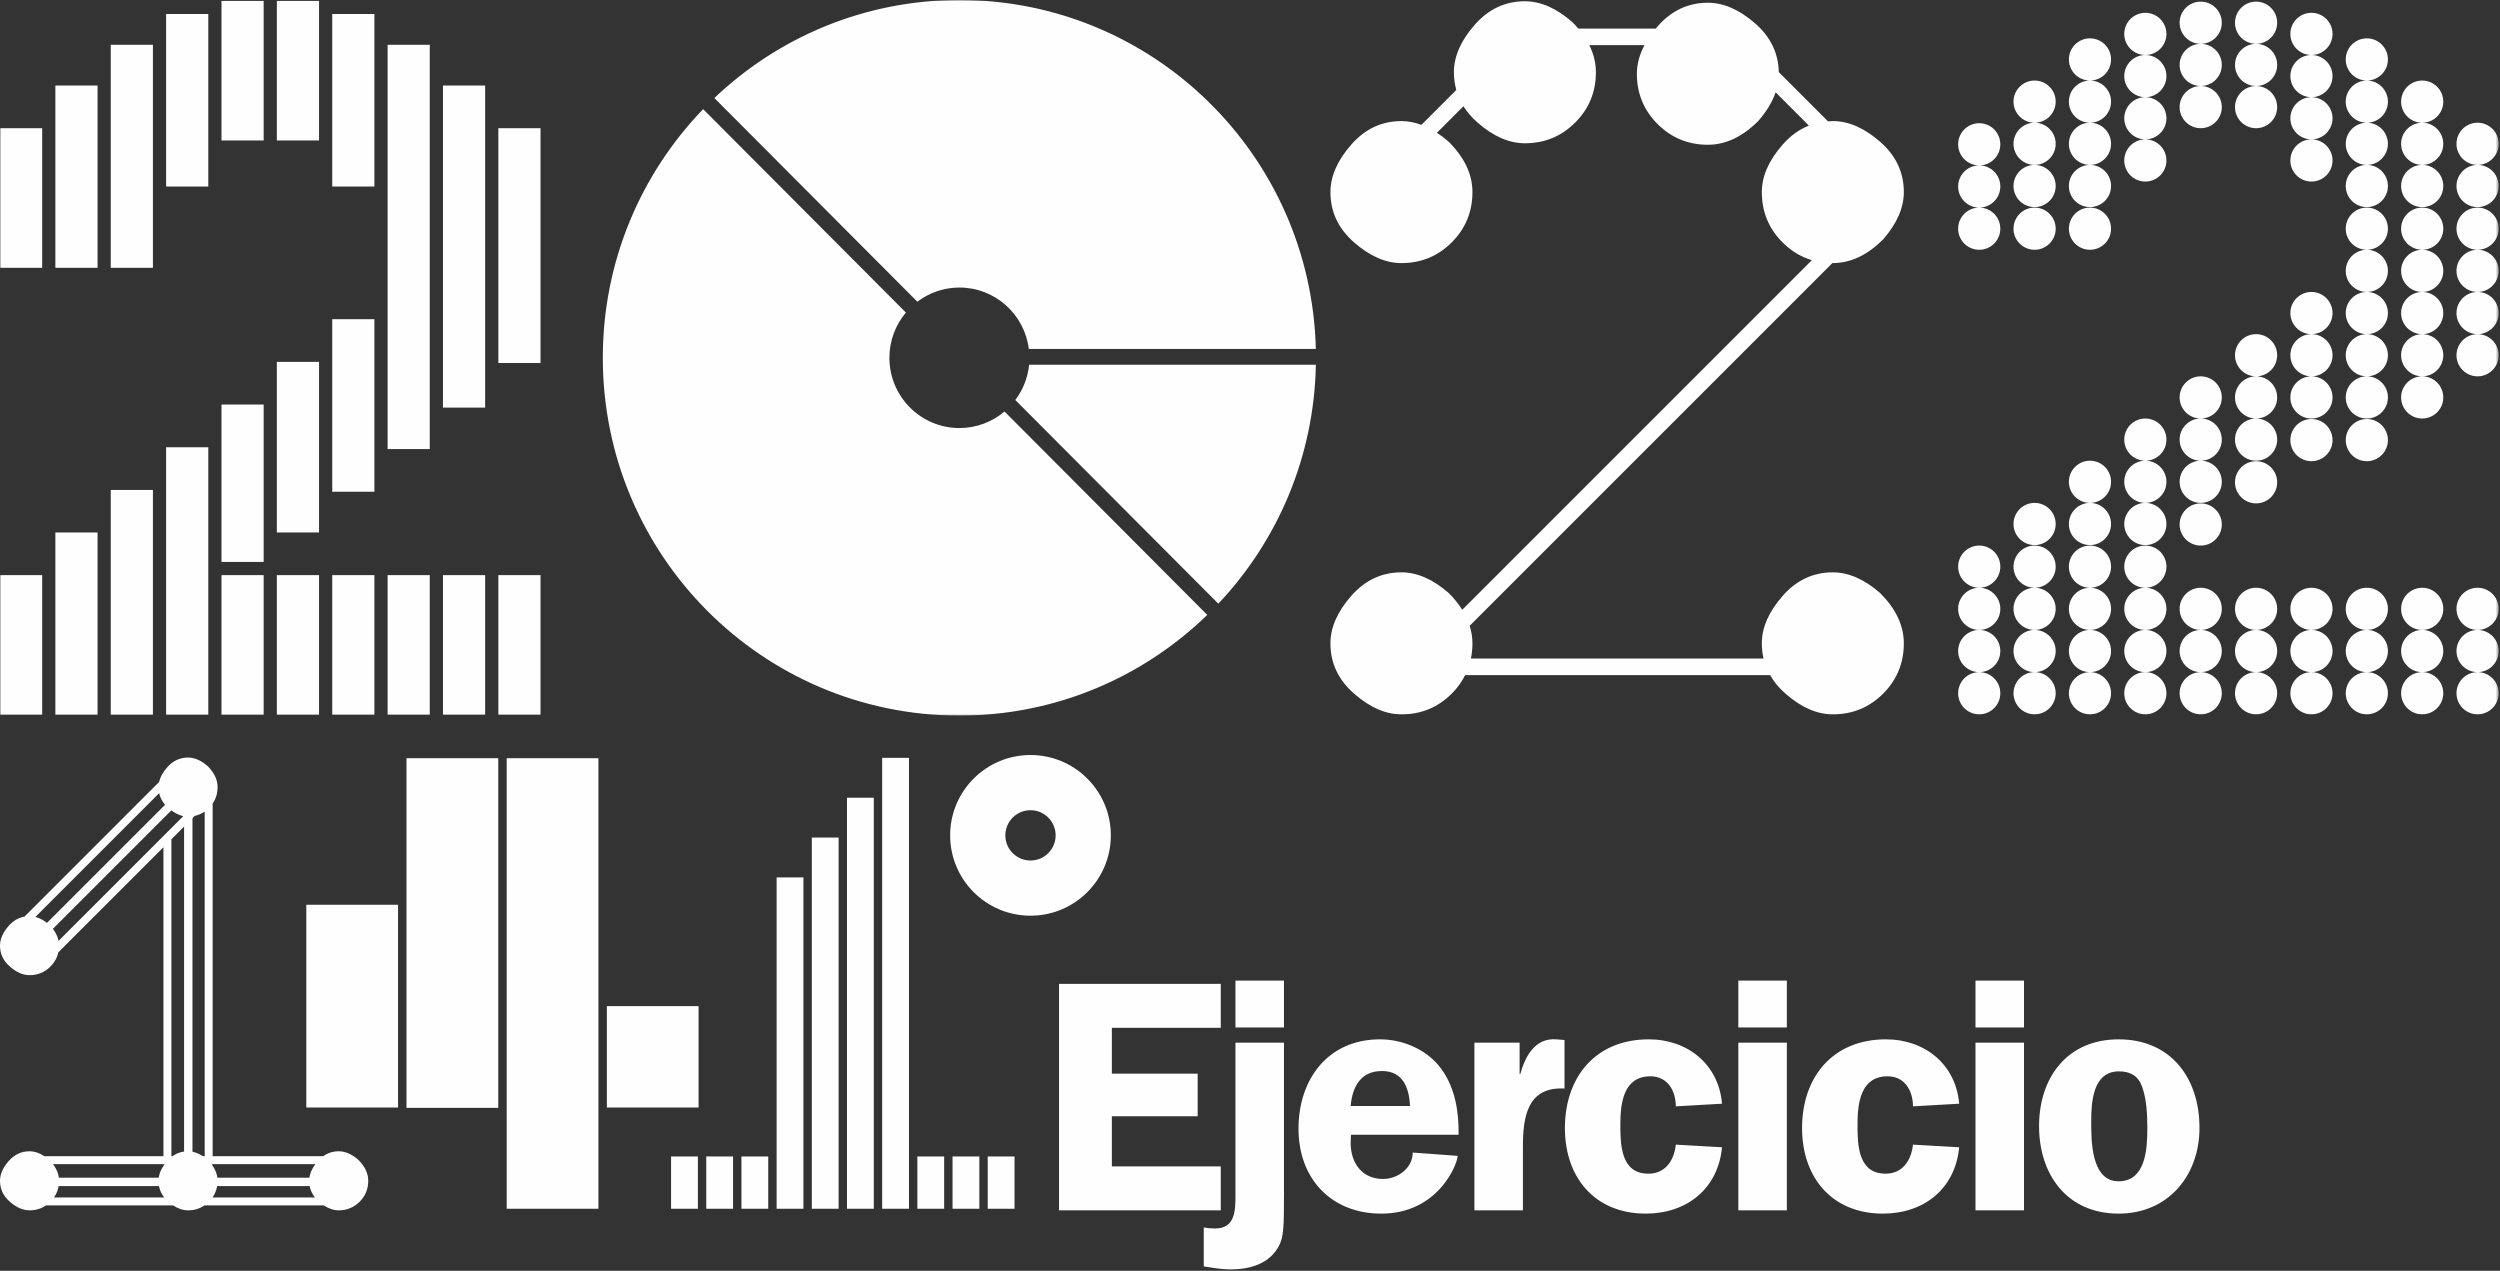 <?xml version="1.0" encoding="UTF-8"?>
<svg width="842px" height="428px" viewBox="0 0 842 428" version="1.1" xmlns="http://www.w3.org/2000/svg" xmlns:xlink="http://www.w3.org/1999/xlink">
    <rect x="0" y="0" width="842" height="428" fill="#333333" stroke="none"/>
    <title>Group 17</title>
    <defs>
        <polygon id="path-1" points="0 0 841.548 0 841.548 241.007 0 241.007"></polygon>
    </defs>
    <g id="Page-1" stroke="none" stroke-width="1" fill="none" fill-rule="evenodd">
        <g id="Group-17" transform="translate(0, 0)">
            <g id="Group-6">
                <g id="Group-3">
                    <mask id="mask-2" fill="white">
                        <use xlink:href="#path-1"></use>
                    </mask>
                    <g id="Clip-2"></g>
                    <path d="M834.445,212.165 C830.521,212.165 827.342,215.348 827.342,219.27 C827.342,223.196 830.521,226.373 834.445,226.373 C838.369,226.373 841.548,223.196 841.548,219.27 C841.548,215.348 838.369,212.165 834.445,212.165 L834.445,212.165 Z M834.445,226.373 C830.521,226.373 827.342,229.556 827.342,233.479 C827.342,237.405 830.521,240.582 834.445,240.582 C838.369,240.582 841.548,237.405 841.548,233.479 C841.548,229.556 838.369,226.373 834.445,226.373 L834.445,226.373 Z M834.445,212.165 C838.369,212.165 841.548,208.988 841.548,205.062 C841.548,201.14 838.369,197.956 834.445,197.956 C830.521,197.956 827.342,201.14 827.342,205.062 C827.342,208.988 830.521,212.165 834.445,212.165 L834.445,212.165 Z M834.445,112.54 C830.521,112.54 827.342,115.724 827.342,119.646 C827.342,123.572 830.521,126.749 834.445,126.749 C838.369,126.749 841.548,123.572 841.548,119.646 C841.548,115.724 838.369,112.54 834.445,112.54 L834.445,112.54 Z M834.445,112.54 C838.369,112.54 841.548,109.363 841.548,105.437 C841.548,101.515 838.369,98.332 834.445,98.332 C830.521,98.332 827.342,101.515 827.342,105.437 C827.342,109.363 830.521,112.54 834.445,112.54 L834.445,112.54 Z M834.445,98.332 C838.369,98.332 841.548,95.155 841.548,91.229 C841.548,87.307 838.369,84.124 834.445,84.124 C830.521,84.124 827.342,87.307 827.342,91.229 C827.342,95.155 830.521,98.332 834.445,98.332 L834.445,98.332 Z M834.445,84.124 C838.369,84.124 841.548,80.946 841.548,77.02 C841.548,73.098 838.369,69.915 834.445,69.915 C830.521,69.915 827.342,73.098 827.342,77.02 C827.342,80.946 830.521,84.124 834.445,84.124 L834.445,84.124 Z M834.445,55.542 C830.521,55.542 827.342,58.725 827.342,62.647 C827.342,66.573 830.521,69.75 834.445,69.75 C838.369,69.75 841.548,66.573 841.548,62.647 C841.548,58.725 838.369,55.542 834.445,55.542 L834.445,55.542 Z M834.445,55.542 C838.369,55.542 841.548,52.364 841.548,48.438 C841.548,44.516 838.369,41.333 834.445,41.333 C830.521,41.333 827.342,44.516 827.342,48.438 C827.342,52.364 830.521,55.542 834.445,55.542 L834.445,55.542 Z M815.796,226.373 C811.872,226.373 808.693,229.556 808.693,233.479 C808.693,237.405 811.872,240.582 815.796,240.582 C819.72,240.582 822.899,237.405 822.899,233.479 C822.899,229.556 819.72,226.373 815.796,226.373 L815.796,226.373 Z M815.796,226.373 C819.72,226.373 822.899,223.196 822.899,219.27 C822.899,215.348 819.72,212.165 815.796,212.165 C811.872,212.165 808.693,215.348 808.693,219.27 C808.693,223.196 811.872,226.373 815.796,226.373 L815.796,226.373 Z M815.796,212.165 C819.72,212.165 822.899,208.988 822.899,205.062 C822.899,201.14 819.72,197.956 815.796,197.956 C811.872,197.956 808.693,201.14 808.693,205.062 C808.693,208.988 811.872,212.165 815.796,212.165 L815.796,212.165 Z M815.796,126.749 C811.872,126.749 808.693,129.932 808.693,133.854 C808.693,137.78 811.872,140.957 815.796,140.957 C819.72,140.957 822.899,137.78 822.899,133.854 C822.899,129.932 819.72,126.749 815.796,126.749 L815.796,126.749 Z M815.796,126.749 C819.72,126.749 822.899,123.572 822.899,119.646 C822.899,115.724 819.72,112.54 815.796,112.54 C811.872,112.54 808.693,115.724 808.693,119.646 C808.693,123.572 811.872,126.749 815.796,126.749 L815.796,126.749 Z M815.796,112.54 C819.72,112.54 822.899,109.363 822.899,105.437 C822.899,101.515 819.72,98.332 815.796,98.332 C811.872,98.332 808.693,101.515 808.693,105.437 C808.693,109.363 811.872,112.54 815.796,112.54 L815.796,112.54 Z M815.796,98.332 C819.72,98.332 822.899,95.155 822.899,91.229 C822.899,87.307 819.72,84.124 815.796,84.124 C811.872,84.124 808.693,87.307 808.693,91.229 C808.693,95.155 811.872,98.332 815.796,98.332 L815.796,98.332 Z M815.796,84.124 C819.72,84.124 822.899,80.946 822.899,77.02 C822.899,73.098 819.72,69.915 815.796,69.915 C811.872,69.915 808.693,73.098 808.693,77.02 C808.693,80.946 811.872,84.124 815.796,84.124 L815.796,84.124 Z M815.796,55.542 C811.872,55.542 808.693,58.725 808.693,62.647 C808.693,66.573 811.872,69.75 815.796,69.75 C819.72,69.75 822.899,66.573 822.899,62.647 C822.899,58.725 819.72,55.542 815.796,55.542 L815.796,55.542 Z M815.796,55.542 C819.72,55.542 822.899,52.364 822.899,48.438 C822.899,44.516 819.72,41.333 815.796,41.333 C811.872,41.333 808.693,44.516 808.693,48.438 C808.693,52.364 811.872,55.542 815.796,55.542 L815.796,55.542 Z M815.796,41.333 C819.72,41.333 822.899,38.156 822.899,34.23 C822.899,30.308 819.72,27.125 815.796,27.125 C811.872,27.125 808.693,30.308 808.693,34.23 C808.693,38.156 811.872,41.333 815.796,41.333 L815.796,41.333 Z M797.147,226.373 C793.223,226.373 790.044,229.556 790.044,233.479 C790.044,237.405 793.223,240.582 797.147,240.582 C801.071,240.582 804.25,237.405 804.25,233.479 C804.25,229.556 801.071,226.373 797.147,226.373 L797.147,226.373 Z M797.147,226.373 C801.071,226.373 804.25,223.196 804.25,219.27 C804.25,215.348 801.071,212.165 797.147,212.165 C793.223,212.165 790.044,215.348 790.044,219.27 C790.044,223.196 793.223,226.373 797.147,226.373 L797.147,226.373 Z M797.147,212.165 C801.071,212.165 804.25,208.988 804.25,205.062 C804.25,201.14 801.071,197.956 797.147,197.956 C793.223,197.956 790.044,201.14 790.044,205.062 C790.044,208.988 793.223,212.165 797.147,212.165 L797.147,212.165 Z M804.25,148.228 C804.25,144.306 801.071,141.123 797.147,141.123 C793.223,141.123 790.044,144.306 790.044,148.228 C790.044,152.154 793.223,155.331 797.147,155.331 C801.071,155.331 804.25,152.154 804.25,148.228 L804.25,148.228 Z M797.147,126.749 C793.223,126.749 790.044,129.932 790.044,133.854 C790.044,137.78 793.223,140.957 797.147,140.957 C801.071,140.957 804.25,137.78 804.25,133.854 C804.25,129.932 801.071,126.749 797.147,126.749 L797.147,126.749 Z M797.147,126.749 C801.071,126.749 804.25,123.572 804.25,119.646 C804.25,115.724 801.071,112.54 797.147,112.54 C793.223,112.54 790.044,115.724 790.044,119.646 C790.044,123.572 793.223,126.749 797.147,126.749 L797.147,126.749 Z M797.147,112.54 C801.071,112.54 804.25,109.363 804.25,105.437 C804.25,101.515 801.071,98.332 797.147,98.332 C793.223,98.332 790.044,101.515 790.044,105.437 C790.044,109.363 793.223,112.54 797.147,112.54 L797.147,112.54 Z M797.147,98.332 C801.071,98.332 804.25,95.155 804.25,91.229 C804.25,87.307 801.071,84.124 797.147,84.124 C793.223,84.124 790.044,87.307 790.044,91.229 C790.044,95.155 793.223,98.332 797.147,98.332 L797.147,98.332 Z M797.147,84.124 C801.071,84.124 804.25,80.946 804.25,77.02 C804.25,73.098 801.071,69.915 797.147,69.915 C793.223,69.915 790.044,73.098 790.044,77.02 C790.044,80.946 793.223,84.124 797.147,84.124 L797.147,84.124 Z M797.147,55.542 C793.223,55.542 790.044,58.725 790.044,62.647 C790.044,66.573 793.223,69.75 797.147,69.75 C801.071,69.75 804.25,66.573 804.25,62.647 C804.25,58.725 801.071,55.542 797.147,55.542 L797.147,55.542 Z M797.147,55.542 C801.071,55.542 804.25,52.364 804.25,48.438 C804.25,44.516 801.071,41.333 797.147,41.333 C793.223,41.333 790.044,44.516 790.044,48.438 C790.044,52.364 793.223,55.542 797.147,55.542 L797.147,55.542 Z M797.147,41.333 C801.071,41.333 804.25,38.156 804.25,34.23 C804.25,30.308 801.071,27.125 797.147,27.125 C793.223,27.125 790.044,30.308 790.044,34.23 C790.044,38.156 793.223,41.333 797.147,41.333 L797.147,41.333 Z M797.147,27.125 C801.071,27.125 804.25,23.947 804.25,20.021 C804.25,16.099 801.071,12.916 797.147,12.916 C793.223,12.916 790.044,16.099 790.044,20.021 C790.044,23.947 793.223,27.125 797.147,27.125 L797.147,27.125 Z M778.498,226.373 C774.574,226.373 771.395,229.556 771.395,233.479 C771.395,237.405 774.574,240.582 778.498,240.582 C782.422,240.582 785.601,237.405 785.601,233.479 C785.601,229.556 782.422,226.373 778.498,226.373 L778.498,226.373 Z M778.498,226.373 C782.422,226.373 785.601,223.196 785.601,219.27 C785.601,215.348 782.422,212.165 778.498,212.165 C774.574,212.165 771.395,215.348 771.395,219.27 C771.395,223.196 774.574,226.373 778.498,226.373 L778.498,226.373 Z M778.498,212.165 C782.422,212.165 785.601,208.988 785.601,205.062 C785.601,201.14 782.422,197.956 778.498,197.956 C774.574,197.956 771.395,201.14 771.395,205.062 C771.395,208.988 774.574,212.165 778.498,212.165 L778.498,212.165 Z M785.601,148.228 C785.601,144.306 782.422,141.123 778.498,141.123 C774.574,141.123 771.395,144.306 771.395,148.228 C771.395,152.154 774.574,155.331 778.498,155.331 C782.422,155.331 785.601,152.154 785.601,148.228 L785.601,148.228 Z M778.498,126.749 C774.574,126.749 771.395,129.932 771.395,133.854 C771.395,137.78 774.574,140.957 778.498,140.957 C782.422,140.957 785.601,137.78 785.601,133.854 C785.601,129.932 782.422,126.749 778.498,126.749 L778.498,126.749 Z M778.498,126.749 C782.422,126.749 785.601,123.572 785.601,119.646 C785.601,115.724 782.422,112.54 778.498,112.54 C774.574,112.54 771.395,115.724 771.395,119.646 C771.395,123.572 774.574,126.749 778.498,126.749 L778.498,126.749 Z M778.498,112.54 C782.422,112.54 785.601,109.363 785.601,105.437 C785.601,101.515 782.422,98.332 778.498,98.332 C774.574,98.332 771.395,101.515 771.395,105.437 C771.395,109.363 774.574,112.54 778.498,112.54 L778.498,112.54 Z M778.498,46.941 C774.574,46.941 771.395,50.124 771.395,54.046 C771.395,57.972 774.574,61.149 778.498,61.149 C782.422,61.149 785.601,57.972 785.601,54.046 C785.601,50.124 782.422,46.941 778.498,46.941 L778.498,46.941 Z M778.498,46.941 C782.422,46.941 785.601,43.764 785.601,39.838 C785.601,35.916 782.422,32.732 778.498,32.732 C774.574,32.732 771.395,35.916 771.395,39.838 C771.395,43.764 774.574,46.941 778.498,46.941 L778.498,46.941 Z M778.498,32.732 C782.422,32.732 785.601,29.555 785.601,25.629 C785.601,21.707 782.422,18.524 778.498,18.524 C774.574,18.524 771.395,21.707 771.395,25.629 C771.395,29.555 774.574,32.732 778.498,32.732 L778.498,32.732 Z M778.498,18.524 C782.422,18.524 785.601,15.347 785.601,11.421 C785.601,7.499 782.422,4.316 778.498,4.316 C774.574,4.316 771.395,7.499 771.395,11.421 C771.395,15.347 774.574,18.524 778.498,18.524 L778.498,18.524 Z M759.849,226.373 C755.925,226.373 752.746,229.556 752.746,233.479 C752.746,237.405 755.925,240.582 759.849,240.582 C763.773,240.582 766.952,237.405 766.952,233.479 C766.952,229.556 763.773,226.373 759.849,226.373 L759.849,226.373 Z M759.849,226.373 C763.773,226.373 766.952,223.196 766.952,219.27 C766.952,215.348 763.773,212.165 759.849,212.165 C755.925,212.165 752.746,215.348 752.746,219.27 C752.746,223.196 755.925,226.373 759.849,226.373 L759.849,226.373 Z M759.849,212.165 C763.773,212.165 766.952,208.988 766.952,205.062 C766.952,201.14 763.773,197.956 759.849,197.956 C755.925,197.956 752.746,201.14 752.746,205.062 C752.746,208.988 755.925,212.165 759.849,212.165 L759.849,212.165 Z M766.952,162.436 C766.952,158.514 763.773,155.331 759.849,155.331 C755.925,155.331 752.746,158.514 752.746,162.436 C752.746,166.362 755.925,169.54 759.849,169.54 C763.773,169.54 766.952,166.362 766.952,162.436 L766.952,162.436 Z M759.849,140.957 C755.925,140.957 752.746,144.14 752.746,148.063 C752.746,151.989 755.925,155.166 759.849,155.166 C763.773,155.166 766.952,151.989 766.952,148.063 C766.952,144.14 763.773,140.957 759.849,140.957 L759.849,140.957 Z M759.849,140.957 C763.773,140.957 766.952,137.78 766.952,133.854 C766.952,129.932 763.773,126.749 759.849,126.749 C755.925,126.749 752.746,129.932 752.746,133.854 C752.746,137.78 755.925,140.957 759.849,140.957 L759.849,140.957 Z M759.849,126.749 C763.773,126.749 766.952,123.572 766.952,119.646 C766.952,115.724 763.773,112.54 759.849,112.54 C755.925,112.54 752.746,115.724 752.746,119.646 C752.746,123.572 755.925,126.749 759.849,126.749 L759.849,126.749 Z M759.849,28.97 C755.925,28.97 752.746,32.153 752.746,36.075 C752.746,40.001 755.925,43.178 759.849,43.178 C763.773,43.178 766.952,40.001 766.952,36.075 C766.952,32.153 763.773,28.97 759.849,28.97 L759.849,28.97 Z M759.849,28.97 C763.773,28.97 766.952,25.793 766.952,21.867 C766.952,17.944 763.773,14.761 759.849,14.761 C755.925,14.761 752.746,17.944 752.746,21.867 C752.746,25.793 755.925,28.97 759.849,28.97 L759.849,28.97 Z M759.849,14.761 C763.773,14.761 766.952,11.584 766.952,7.658 C766.952,3.736 763.773,0.553 759.849,0.553 C755.925,0.553 752.746,3.736 752.746,7.658 C752.746,11.584 755.925,14.761 759.849,14.761 L759.849,14.761 Z M741.2,226.373 C737.276,226.373 734.097,229.556 734.097,233.479 C734.097,237.405 737.276,240.582 741.2,240.582 C745.124,240.582 748.303,237.405 748.303,233.479 C748.303,229.556 745.124,226.373 741.2,226.373 L741.2,226.373 Z M741.2,226.373 C745.124,226.373 748.303,223.196 748.303,219.27 C748.303,215.348 745.124,212.165 741.2,212.165 C737.276,212.165 734.097,215.348 734.097,219.27 C734.097,223.196 737.276,226.373 741.2,226.373 L741.2,226.373 Z M741.2,212.165 C745.124,212.165 748.303,208.988 748.303,205.062 C748.303,201.14 745.124,197.956 741.2,197.956 C737.276,197.956 734.097,201.14 734.097,205.062 C734.097,208.988 737.276,212.165 741.2,212.165 L741.2,212.165 Z M748.303,176.645 C748.303,172.723 745.124,169.54 741.2,169.54 C737.276,169.54 734.097,172.723 734.097,176.645 C734.097,180.571 737.276,183.748 741.2,183.748 C745.124,183.748 748.303,180.571 748.303,176.645 L748.303,176.645 Z M741.2,155.166 C737.276,155.166 734.097,158.349 734.097,162.271 C734.097,166.197 737.276,169.374 741.2,169.374 C745.124,169.374 748.303,166.197 748.303,162.271 C748.303,158.349 745.124,155.166 741.2,155.166 L741.2,155.166 Z M741.2,155.166 C745.124,155.166 748.303,151.989 748.303,148.063 C748.303,144.14 745.124,140.957 741.2,140.957 C737.276,140.957 734.097,144.14 734.097,148.063 C734.097,151.989 737.276,155.166 741.2,155.166 L741.2,155.166 Z M741.2,140.957 C745.124,140.957 748.303,137.78 748.303,133.854 C748.303,129.932 745.124,126.749 741.2,126.749 C737.276,126.749 734.097,129.932 734.097,133.854 C734.097,137.78 737.276,140.957 741.2,140.957 L741.2,140.957 Z M741.2,28.97 C737.276,28.97 734.097,32.153 734.097,36.075 C734.097,40.001 737.276,43.178 741.2,43.178 C745.124,43.178 748.303,40.001 748.303,36.075 C748.303,32.153 745.124,28.97 741.2,28.97 L741.2,28.97 Z M741.2,28.97 C745.124,28.97 748.303,25.793 748.303,21.867 C748.303,17.944 745.124,14.761 741.2,14.761 C737.276,14.761 734.097,17.944 734.097,21.867 C734.097,25.793 737.276,28.97 741.2,28.97 L741.2,28.97 Z M741.2,14.761 C745.124,14.761 748.303,11.584 748.303,7.658 C748.303,3.736 745.124,0.553 741.2,0.553 C737.276,0.553 734.097,3.736 734.097,7.658 C734.097,11.584 737.276,14.761 741.2,14.761 L741.2,14.761 Z M722.551,226.373 C718.627,226.373 715.448,229.556 715.448,233.479 C715.448,237.405 718.627,240.582 722.551,240.582 C726.475,240.582 729.654,237.405 729.654,233.479 C729.654,229.556 726.475,226.373 722.551,226.373 L722.551,226.373 Z M722.551,226.373 C726.475,226.373 729.654,223.196 729.654,219.27 C729.654,215.348 726.475,212.165 722.551,212.165 C718.627,212.165 715.448,215.348 715.448,219.27 C715.448,223.196 718.627,226.373 722.551,226.373 L722.551,226.373 Z M722.551,212.165 C726.475,212.165 729.654,208.988 729.654,205.062 C729.654,201.14 726.475,197.956 722.551,197.956 C718.627,197.956 715.448,201.14 715.448,205.062 C715.448,208.988 718.627,212.165 722.551,212.165 L722.551,212.165 Z M722.551,197.956 C726.475,197.956 729.654,194.779 729.654,190.853 C729.654,186.931 726.475,183.748 722.551,183.748 C718.627,183.748 715.448,186.931 715.448,190.853 C715.448,194.779 718.627,197.956 722.551,197.956 L722.551,197.956 Z M722.551,169.374 C718.627,169.374 715.448,172.557 715.448,176.479 C715.448,180.405 718.627,183.583 722.551,183.583 C726.475,183.583 729.654,180.405 729.654,176.479 C729.654,172.557 726.475,169.374 722.551,169.374 L722.551,169.374 Z M722.551,169.374 C726.475,169.374 729.654,166.197 729.654,162.271 C729.654,158.349 726.475,155.166 722.551,155.166 C718.627,155.166 715.448,158.349 715.448,162.271 C715.448,166.197 718.627,169.374 722.551,169.374 L722.551,169.374 Z M722.551,155.166 C726.475,155.166 729.654,151.989 729.654,148.063 C729.654,144.14 726.475,140.957 722.551,140.957 C718.627,140.957 715.448,144.14 715.448,148.063 C715.448,151.989 718.627,155.166 722.551,155.166 L722.551,155.166 Z M722.551,46.941 C718.627,46.941 715.448,50.124 715.448,54.046 C715.448,57.972 718.627,61.149 722.551,61.149 C726.475,61.149 729.654,57.972 729.654,54.046 C729.654,50.124 726.475,46.941 722.551,46.941 L722.551,46.941 Z M722.551,46.941 C726.475,46.941 729.654,43.764 729.654,39.838 C729.654,35.916 726.475,32.732 722.551,32.732 C718.627,32.732 715.448,35.916 715.448,39.838 C715.448,43.764 718.627,46.941 722.551,46.941 L722.551,46.941 Z M722.551,32.732 C726.475,32.732 729.654,29.555 729.654,25.629 C729.654,21.707 726.475,18.524 722.551,18.524 C718.627,18.524 715.448,21.707 715.448,25.629 C715.448,29.555 718.627,32.732 722.551,32.732 L722.551,32.732 Z M722.551,18.524 C726.475,18.524 729.654,15.347 729.654,11.421 C729.654,7.499 726.475,4.316 722.551,4.316 C718.627,4.316 715.448,7.499 715.448,11.421 C715.448,15.347 718.627,18.524 722.551,18.524 L722.551,18.524 Z M703.902,226.373 C699.978,226.373 696.799,229.556 696.799,233.479 C696.799,237.405 699.978,240.582 703.902,240.582 C707.826,240.582 711.005,237.405 711.005,233.479 C711.005,229.556 707.826,226.373 703.902,226.373 L703.902,226.373 Z M703.902,226.373 C707.826,226.373 711.005,223.196 711.005,219.27 C711.005,215.348 707.826,212.165 703.902,212.165 C699.978,212.165 696.799,215.348 696.799,219.27 C696.799,223.196 699.978,226.373 703.902,226.373 L703.902,226.373 Z M703.902,212.165 C707.826,212.165 711.005,208.988 711.005,205.062 C711.005,201.14 707.826,197.956 703.902,197.956 C699.978,197.956 696.799,201.14 696.799,205.062 C696.799,208.988 699.978,212.165 703.902,212.165 L703.902,212.165 Z M703.902,197.956 C707.826,197.956 711.005,194.779 711.005,190.853 C711.005,186.931 707.826,183.748 703.902,183.748 C699.978,183.748 696.799,186.931 696.799,190.853 C696.799,194.779 699.978,197.956 703.902,197.956 L703.902,197.956 Z M703.902,169.374 C699.978,169.374 696.799,172.557 696.799,176.479 C696.799,180.405 699.978,183.583 703.902,183.583 C707.826,183.583 711.005,180.405 711.005,176.479 C711.005,172.557 707.826,169.374 703.902,169.374 L703.902,169.374 Z M703.902,169.374 C707.826,169.374 711.005,166.197 711.005,162.271 C711.005,158.349 707.826,155.166 703.902,155.166 C699.978,155.166 696.799,158.349 696.799,162.271 C696.799,166.197 699.978,169.374 703.902,169.374 L703.902,169.374 Z M711.005,77.02 C711.005,73.098 707.826,69.915 703.902,69.915 C699.978,69.915 696.799,73.098 696.799,77.02 C696.799,80.946 699.978,84.124 703.902,84.124 C707.826,84.124 711.005,80.946 711.005,77.02 L711.005,77.02 Z M703.902,55.542 C699.978,55.542 696.799,58.725 696.799,62.647 C696.799,66.573 699.978,69.75 703.902,69.75 C707.826,69.75 711.005,66.573 711.005,62.647 C711.005,58.725 707.826,55.542 703.902,55.542 L703.902,55.542 Z M703.902,55.542 C707.826,55.542 711.005,52.364 711.005,48.438 C711.005,44.516 707.826,41.333 703.902,41.333 C699.978,41.333 696.799,44.516 696.799,48.438 C696.799,52.364 699.978,55.542 703.902,55.542 L703.902,55.542 Z M703.902,41.333 C707.826,41.333 711.005,38.156 711.005,34.23 C711.005,30.308 707.826,27.125 703.902,27.125 C699.978,27.125 696.799,30.308 696.799,34.23 C696.799,38.156 699.978,41.333 703.902,41.333 L703.902,41.333 Z M703.902,27.125 C707.826,27.125 711.005,23.947 711.005,20.021 C711.005,16.099 707.826,12.916 703.902,12.916 C699.978,12.916 696.799,16.099 696.799,20.021 C696.799,23.947 699.978,27.125 703.902,27.125 L703.902,27.125 Z M685.253,226.373 C681.329,226.373 678.15,229.556 678.15,233.479 C678.15,237.405 681.329,240.582 685.253,240.582 C689.177,240.582 692.356,237.405 692.356,233.479 C692.356,229.556 689.177,226.373 685.253,226.373 L685.253,226.373 Z M685.253,226.373 C689.177,226.373 692.356,223.196 692.356,219.27 C692.356,215.348 689.177,212.165 685.253,212.165 C681.329,212.165 678.15,215.348 678.15,219.27 C678.15,223.196 681.329,226.373 685.253,226.373 L685.253,226.373 Z M685.253,212.165 C689.177,212.165 692.356,208.988 692.356,205.062 C692.356,201.14 689.177,197.956 685.253,197.956 C681.329,197.956 678.15,201.14 678.15,205.062 C678.15,208.988 681.329,212.165 685.253,212.165 L685.253,212.165 Z M685.253,197.956 C689.177,197.956 692.356,194.779 692.356,190.853 C692.356,186.931 689.177,183.748 685.253,183.748 C681.329,183.748 678.15,186.931 678.15,190.853 C678.15,194.779 681.329,197.956 685.253,197.956 L685.253,197.956 Z M692.356,176.479 C692.356,172.557 689.177,169.374 685.253,169.374 C681.329,169.374 678.15,172.557 678.15,176.479 C678.15,180.405 681.329,183.583 685.253,183.583 C689.177,183.583 692.356,180.405 692.356,176.479 L692.356,176.479 Z M692.356,77.02 C692.356,73.098 689.177,69.915 685.253,69.915 C681.329,69.915 678.15,73.098 678.15,77.02 C678.15,80.946 681.329,84.124 685.253,84.124 C689.177,84.124 692.356,80.946 692.356,77.02 L692.356,77.02 Z M685.253,55.542 C681.329,55.542 678.15,58.725 678.15,62.647 C678.15,66.573 681.329,69.75 685.253,69.75 C689.177,69.75 692.356,66.573 692.356,62.647 C692.356,58.725 689.177,55.542 685.253,55.542 L685.253,55.542 Z M685.253,55.542 C689.177,55.542 692.356,52.364 692.356,48.438 C692.356,44.516 689.177,41.333 685.253,41.333 C681.329,41.333 678.15,44.516 678.15,48.438 C678.15,52.364 681.329,55.542 685.253,55.542 L685.253,55.542 Z M685.253,41.333 C689.177,41.333 692.356,38.156 692.356,34.23 C692.356,30.308 689.177,27.125 685.253,27.125 C681.329,27.125 678.15,30.308 678.15,34.23 C678.15,38.156 681.329,41.333 685.253,41.333 L685.253,41.333 Z M666.604,226.373 C662.68,226.373 659.5,229.556 659.5,233.479 C659.5,237.405 662.68,240.582 666.604,240.582 C670.528,240.582 673.707,237.405 673.707,233.479 C673.707,229.556 670.528,226.373 666.604,226.373 L666.604,226.373 Z M666.604,226.373 C670.528,226.373 673.707,223.196 673.707,219.27 C673.707,215.348 670.528,212.165 666.604,212.165 C662.68,212.165 659.5,215.348 659.5,219.27 C659.5,223.196 662.68,226.373 666.604,226.373 L666.604,226.373 Z M666.604,212.165 C670.528,212.165 673.707,208.988 673.707,205.062 C673.707,201.14 670.528,197.956 666.604,197.956 C662.68,197.956 659.5,201.14 659.5,205.062 C659.5,208.988 662.68,212.165 666.604,212.165 L666.604,212.165 Z M666.604,197.956 C670.528,197.956 673.707,194.779 673.707,190.853 C673.707,186.931 670.528,183.748 666.604,183.748 C662.68,183.748 659.5,186.931 659.5,190.853 C659.5,194.779 662.68,197.956 666.604,197.956 L666.604,197.956 Z M666.604,69.915 C662.68,69.915 659.5,73.098 659.5,77.02 C659.5,80.946 662.68,84.124 666.604,84.124 C670.528,84.124 673.707,80.946 673.707,77.02 C673.707,73.098 670.528,69.915 666.604,69.915 L666.604,69.915 Z M666.604,69.915 C670.528,69.915 673.707,66.738 673.707,62.812 C673.707,58.89 670.528,55.707 666.604,55.707 C662.68,55.707 659.5,58.89 659.5,62.812 C659.5,66.738 662.68,69.915 666.604,69.915 L666.604,69.915 Z M666.604,55.707 C670.528,55.707 673.707,52.53 673.707,48.604 C673.707,44.682 670.528,41.499 666.604,41.499 C662.68,41.499 659.5,44.682 659.5,48.604 C659.5,52.53 662.68,55.707 666.604,55.707 L666.604,55.707 Z M593.383,216.678 C593.383,218.459 593.588,220.164 593.969,221.802 L495.402,221.802 C495.737,220.164 495.918,218.459 495.918,216.678 C495.918,214.666 495.589,212.696 494.987,210.761 L617.146,88.602 C617.197,88.602 617.246,88.609 617.298,88.609 C623.275,88.609 628.91,85.946 634.237,80.637 C638.875,75.314 641.21,70.004 641.21,64.695 C641.21,58.048 638.55,52.396 633.241,47.758 C627.914,43.102 622.608,40.781 617.298,40.781 C616.749,40.781 616.217,40.827 615.681,40.863 L599.1,24.281 C598.952,17.879 596.316,12.41 591.159,7.904 C585.832,3.248 580.526,0.928 575.216,0.928 C568.568,0.928 562.916,3.573 558.274,8.9 C558.06,9.144 557.876,9.388 557.672,9.633 L531.568,9.633 C530.933,8.882 530.26,8.136 529.524,7.398 C524.201,2.76 518.892,0.425 513.583,0.425 C506.935,0.425 501.284,3.085 496.645,8.394 C491.989,13.721 489.669,19.027 489.669,24.337 C489.669,26.426 489.961,28.405 490.485,30.297 L478.728,42.053 C476.486,41.223 474.245,40.781 472.004,40.781 C465.356,40.781 459.705,43.441 455.066,48.751 C450.411,54.078 448.09,59.384 448.09,64.694 C448.09,71.341 450.736,76.993 456.062,81.636 C461.371,86.288 466.681,88.609 472.004,88.609 C478.634,88.609 484.286,86.288 488.941,81.636 C493.583,76.993 495.918,71.341 495.918,64.694 C495.918,58.716 493.255,53.081 487.946,47.755 C486.616,46.596 485.288,45.582 483.96,44.711 L492.885,35.786 C494.117,37.75 495.696,39.584 497.641,41.279 C502.95,45.932 508.26,48.253 513.583,48.253 C520.213,48.253 525.865,45.932 530.52,41.279 C535.162,36.637 537.497,30.985 537.497,24.337 C537.497,21.202 536.744,18.163 535.281,15.211 L553.857,15.211 C552.162,18.419 551.3,21.628 551.3,24.842 C551.3,31.472 553.621,37.124 558.274,41.779 C562.916,46.421 568.568,48.756 575.216,48.756 C581.193,48.756 586.829,46.093 592.155,40.783 C594.97,37.553 596.923,34.328 598.034,31.105 L609.233,42.304 C605.955,43.607 602.987,45.734 600.356,48.754 C595.703,54.063 593.383,59.372 593.383,64.695 C593.383,71.325 595.703,76.977 600.356,81.633 C603.256,84.532 606.55,86.531 610.235,87.624 L492.48,205.378 C491.278,203.461 489.781,201.58 487.946,199.739 C482.623,195.1 477.313,192.765 472.004,192.765 C465.356,192.765 459.705,195.425 455.066,200.735 C450.411,206.062 448.09,211.368 448.09,216.678 C448.09,223.325 450.736,228.978 456.062,233.62 C461.371,238.273 466.681,240.593 472.004,240.593 C478.634,240.593 484.286,238.273 488.941,233.62 C490.847,231.713 492.342,229.627 493.469,227.381 L596.172,227.381 C597.457,229.627 599.167,231.713 601.355,233.62 C606.664,238.273 611.974,240.593 617.296,240.593 C623.927,240.593 629.578,238.273 634.234,233.62 C638.875,228.978 641.21,223.325 641.21,216.678 C641.21,210.7 638.547,205.065 633.238,199.739 C627.915,195.1 622.606,192.765 617.296,192.765 C610.649,192.765 604.997,195.425 600.359,200.735 C595.703,206.062 593.383,211.368 593.383,216.678 L593.383,216.678 Z M410.337,203.322 C430.22,182.256 442.591,154.007 443.186,122.848 L346.601,122.848 C346.166,127.284 344.493,131.344 341.957,134.718 L410.337,203.322 Z M346.513,117.528 L443.17,117.528 C441.591,52.356 388.476,-0 323.136,-0 C291.153,-0 262.113,12.567 240.589,33.016 L308.968,101.62 C312.916,98.634 317.811,96.842 323.136,96.842 C335.153,96.842 345.052,105.869 346.513,117.528 L346.513,117.528 Z M305.105,105.267 L236.819,36.756 C215.914,58.44 203.029,87.954 203.029,120.503 C203.029,187.055 256.802,241.007 323.136,241.007 C355.58,241.007 384.997,228.078 406.61,207.105 L338.322,138.593 C334.218,142.065 328.924,144.165 323.136,144.165 C310.111,144.165 299.552,133.57 299.552,120.503 C299.552,114.696 301.645,109.385 305.105,105.267 L305.105,105.267 Z M167.841,240.717 L182.047,240.717 L182.047,193.705 L167.841,193.705 L167.841,240.717 Z M167.841,122.261 L182.047,122.261 L182.047,43.178 L167.841,43.178 L167.841,122.261 Z M149.192,240.717 L163.398,240.717 L163.398,193.705 L149.192,193.705 L149.192,240.717 Z M149.192,137.274 L163.398,137.274 L163.398,28.804 L149.192,28.804 L149.192,137.274 Z M130.543,240.717 L144.749,240.717 L144.749,193.705 L130.543,193.705 L130.543,240.717 Z M130.543,151.248 L144.749,151.248 L144.749,15.095 L130.543,15.095 L130.543,151.248 Z M111.894,240.717 L126.1,240.717 L126.1,193.705 L111.894,193.705 L111.894,240.717 Z M111.894,165.622 L126.1,165.622 L126.1,107.508 L111.894,107.508 L111.894,165.622 Z M111.894,62.829 L126.1,62.829 L126.1,4.715 L111.894,4.715 L111.894,62.829 Z M93.245,240.717 L107.451,240.717 L107.451,193.705 L93.245,193.705 L93.245,240.717 Z M93.245,179.331 L107.451,179.331 L107.451,121.882 L93.245,121.882 L93.245,179.331 Z M93.245,47.302 L107.451,47.302 L107.451,0.29 L93.245,0.29 L93.245,47.302 Z M74.596,240.717 L88.802,240.717 L88.802,193.705 L74.596,193.705 L74.596,240.717 Z M74.596,189.262 L88.802,189.262 L88.802,136.256 L74.596,136.256 L74.596,189.262 Z M74.596,47.302 L88.802,47.302 L88.802,0.29 L74.596,0.29 L74.596,47.302 Z M55.947,240.717 L70.153,240.717 L70.153,150.63 L55.947,150.63 L55.947,240.717 Z M55.947,62.829 L70.153,62.829 L70.153,4.715 L55.947,4.715 L55.947,62.829 Z M37.298,240.717 L51.504,240.717 L51.504,165.004 L37.298,165.004 L37.298,240.717 Z M37.298,90.19 L51.504,90.19 L51.504,15.095 L37.298,15.095 L37.298,90.19 Z M18.649,240.717 L32.855,240.717 L32.855,179.331 L18.649,179.331 L18.649,240.717 Z M18.649,90.19 L32.855,90.19 L32.855,28.804 L18.649,28.804 L18.649,90.19 Z M-0,240.717 L14.206,240.717 L14.206,193.705 L-0,193.705 L-0,240.717 Z M-0,90.19 L14.206,90.19 L14.206,43.178 L-0,43.178 L-0,90.19 Z" id="Fill-1" fill="#FEFEFE" mask="url(#mask-2)"></path>
                </g>
                <path d="M374.128,281.349 C374.128,266.405 362.013,254.29 347.069,254.29 C332.125,254.29 320.011,266.405 320.011,281.349 C320.011,296.293 332.125,308.408 347.069,308.408 C362.013,308.408 374.128,296.293 374.128,281.349 M355.54,281.349 C355.54,286.027 351.747,289.819 347.069,289.819 C342.391,289.819 338.599,286.027 338.599,281.349 C338.599,276.671 342.391,272.878 347.069,272.878 C351.747,272.878 355.54,276.671 355.54,281.349" id="Fill-4" fill="#FEFEFE"></path>
            </g>
            <path d="M204.392,373.014 L235.281,373.014 L235.281,338.867 L204.392,338.867 L204.392,373.014 Z M170.658,407.107 L201.547,407.107 L201.547,255.364 L170.658,255.364 L170.658,407.107 Z M136.909,373.125 L167.813,373.125 L167.813,255.364 L136.909,255.364 L136.909,373.125 Z M103.162,373.014 L134.066,373.014 L134.066,304.721 L103.162,304.721 L103.162,373.014 Z" id="Fill-7" fill="#FEFEFE"></path>
            <path d="M332.667,407.107 L341.694,407.107 L341.694,389.498 L332.667,389.498 L332.667,407.107 Z M320.818,407.107 L329.844,407.107 L329.844,389.498 L320.818,389.498 L320.818,407.107 Z M308.967,407.107 L317.993,407.107 L317.993,389.498 L308.967,389.498 L308.967,407.107 Z M297.117,407.107 L306.144,407.107 L306.144,255.244 L297.117,255.244 L297.117,407.107 Z M285.267,407.107 L294.294,407.107 L294.294,268.668 L285.267,268.668 L285.267,407.107 Z M273.418,407.107 L282.445,407.107 L282.445,282.09 L273.418,282.09 L273.418,407.107 Z M261.567,407.107 L270.593,407.107 L270.593,295.512 L261.567,295.512 L261.567,407.107 Z M249.717,407.107 L258.744,407.107 L258.744,389.498 L249.717,389.498 L249.717,407.107 Z M237.868,407.107 L246.895,407.107 L246.895,389.498 L237.868,389.498 L237.868,407.107 Z M226.018,407.107 L235.044,407.107 L235.044,389.498 L226.018,389.498 L226.018,407.107 Z" id="Fill-8" fill="#FEFEFE"></path>
            <line x1="63.411" y1="399.546" x2="63.411" y2="264.064" id="Stroke-9" stroke="#FEFEFE" stroke-width="2.826"></line>
            <line x1="8.602" y1="398.062" x2="115.689" y2="398.062" id="Stroke-10" stroke="#FEFEFE" stroke-width="2.826"></line>
            <line x1="9.048" y1="319.601" x2="62.369" y2="266.28" id="Stroke-11" stroke="#FEFEFE" stroke-width="2.826"></line>
            <g id="Group-16" transform="translate(0, 255.143)" fill="#FEFEFE">
                <path d="M120.71,135.506 C118.496,133.576 116.287,132.605 114.08,132.605 C112.132,132.605 110.395,133.166 108.861,134.262 L71.62,134.262 L71.62,15.496 C72.722,13.884 73.278,12.033 73.278,9.946 C73.278,7.459 72.169,5.115 69.962,2.901 C67.748,0.971 65.539,0 63.332,0 C60.567,0 58.217,1.107 56.287,3.314 C54.854,4.954 53.957,6.589 53.585,8.224 L8.247,53.562 C6.207,53.932 4.422,54.977 2.901,56.716 C0.965,58.931 0,61.14 0,63.348 C0,66.112 1.101,68.463 3.315,70.392 C5.523,72.328 7.731,73.293 9.946,73.293 C12.704,73.293 15.054,72.328 16.991,70.392 C18.37,69.012 19.251,67.413 19.646,65.605 L55.044,30.207 L55.044,134.262 L14.95,134.262 C13.28,133.16 11.612,132.605 9.946,132.605 C7.181,132.605 4.831,133.712 2.901,135.919 C0.965,138.135 0,140.343 0,142.551 C0,145.316 1.101,147.666 3.315,149.596 C5.523,151.532 7.731,152.497 9.946,152.497 C12.031,152.497 13.881,151.944 15.497,150.839 L58.32,150.839 C59.989,151.943 61.659,152.497 63.332,152.497 C65.416,152.497 67.267,151.943 68.883,150.839 L109.067,150.839 C110.736,151.944 112.406,152.497 114.08,152.497 C116.838,152.497 119.187,151.532 121.124,149.596 C123.054,147.666 124.025,145.316 124.025,142.551 C124.025,140.064 122.917,137.72 120.71,135.506 L120.71,135.506 Z M106.218,136.942 C104.832,138.815 104.134,140.683 104.134,142.551 C104.134,144.664 104.782,146.533 106.074,148.159 L71.576,148.159 C72.705,146.533 73.278,144.664 73.278,142.55 C73.278,140.617 72.598,138.77 71.262,137.002 L71.62,137.002 L71.62,136.942 L106.218,136.942 Z M16.576,56.303 C15.024,54.95 13.474,54.079 11.926,53.673 L53.607,11.992 C54.027,13.888 55.055,15.556 56.701,16.991 C58.38,18.462 60.059,19.369 61.74,19.721 L19.723,61.739 C19.345,59.844 18.301,58.033 16.576,56.303 L16.576,56.303 Z M57.723,27.528 L65.609,19.641 C66.812,19.376 67.924,18.896 68.94,18.19 L68.94,134.262 L68.337,134.262 C66.666,133.16 64.999,132.605 63.332,132.605 C61.384,132.605 59.647,133.166 58.113,134.262 L57.723,134.262 L57.723,27.528 Z M55.427,137.002 C54.072,138.855 53.386,140.703 53.386,142.55 C53.386,144.664 54.035,146.533 55.326,148.159 L18.19,148.159 C19.319,146.533 19.892,144.664 19.892,142.551 C19.892,140.595 19.195,138.728 17.828,136.942 L55.044,136.942 L55.044,137.002 L55.427,137.002 Z" id="Fill-12"></path>
                <path d="M411.157,91.016 L411.157,76.23 L356.683,76.23 L356.683,152.494 L411.157,152.494 L411.157,137.708 L374.471,137.708 L374.471,120.81 L403.375,120.81 L403.375,106.469 L374.471,106.469 L374.471,91.016 L411.157,91.016 Z M432.445,96.019 L416.103,96.019 L416.103,147.602 C416.103,152.494 415.991,158.608 409.321,158.608 C407.987,158.608 406.764,158.497 405.43,158.274 L405.43,171.393 C408.432,171.837 411.433,172.393 414.435,172.393 C420.994,172.393 427.776,170.503 430.888,164.167 C432.334,161.387 432.445,157.496 432.445,147.602 L432.445,96.019 Z M416.103,90.905 L432.445,90.905 L432.445,75.119 L416.103,75.119 L416.103,90.905 Z M491.254,127.035 C491.365,119.365 490.142,111.36 485.473,104.912 C480.804,98.464 472.688,94.907 464.795,94.907 C447.23,94.907 437.336,108.359 437.336,125.034 C437.336,141.821 448.342,153.605 465.24,153.605 C484.361,153.605 490.92,136.93 490.92,134.15 L475.801,133.039 C475.801,138.264 470.798,141.932 465.795,141.932 C458.68,141.932 454.901,136.485 454.901,129.815 L455.012,127.035 L491.254,127.035 Z M454.901,117.364 C455.457,110.916 458.236,105.579 465.462,105.579 C472.577,105.579 474.578,111.249 474.911,117.364 L454.901,117.364 Z M496.578,96.019 L496.578,152.494 L512.92,152.494 L512.92,130.926 C512.92,120.921 514.476,110.804 526.928,111.471 L526.928,95.129 L524.148,94.907 C517.033,94.351 513.698,100.577 512.031,106.58 L511.808,106.58 L511.808,96.019 L496.578,96.019 Z M579.978,116.585 C578.866,103.356 568.416,94.907 555.298,94.907 C537.511,94.907 527.061,107.469 527.061,124.812 C527.061,141.488 537.177,153.605 554.298,153.605 C568.083,153.605 578.644,145.267 579.978,131.26 L564.414,130.371 C563.858,135.596 560.968,140.154 555.187,140.154 C545.849,140.154 545.737,130.371 545.737,123.478 C545.737,116.252 546.849,107.358 555.854,107.358 C561.746,107.358 564.414,112.361 564.414,117.475 L579.978,116.585 Z M585.469,152.494 L601.811,152.494 L601.811,96.019 L585.469,96.019 L585.469,152.494 Z M585.469,90.905 L601.811,90.905 L601.811,75.119 L585.469,75.119 L585.469,90.905 Z M659.853,116.585 C658.741,103.356 648.291,94.907 635.173,94.907 C617.386,94.907 606.936,107.469 606.936,124.812 C606.936,141.488 617.052,153.605 634.173,153.605 C647.958,153.605 658.519,145.267 659.853,131.26 L644.289,130.371 C643.733,135.596 640.843,140.154 635.062,140.154 C625.724,140.154 625.612,130.371 625.612,123.478 C625.612,116.252 626.724,107.358 635.729,107.358 C641.621,107.358 644.289,112.361 644.289,117.475 L659.853,116.585 Z M665.344,152.494 L681.686,152.494 L681.686,96.019 L665.344,96.019 L665.344,152.494 Z M665.344,90.905 L681.686,90.905 L681.686,75.119 L665.344,75.119 L665.344,90.905 Z M713.547,94.907 C696.316,94.907 686.755,107.692 686.755,124.145 C686.755,140.487 696.204,153.605 713.547,153.605 C730.223,153.605 740.784,140.821 740.784,124.701 C740.784,108.025 731.223,94.907 713.547,94.907 L713.547,94.907 Z M713.658,105.691 C717.438,105.691 720.106,107.136 721.44,110.804 C722.997,115.029 723.219,120.365 723.219,124.812 C723.219,131.593 722.774,142.711 713.547,142.711 C704.209,142.711 704.32,128.925 704.32,122.477 C704.32,116.029 704.876,105.691 713.658,105.691 L713.658,105.691 Z" id="Fill-14"></path>
            </g>
        </g>
    </g>
</svg>